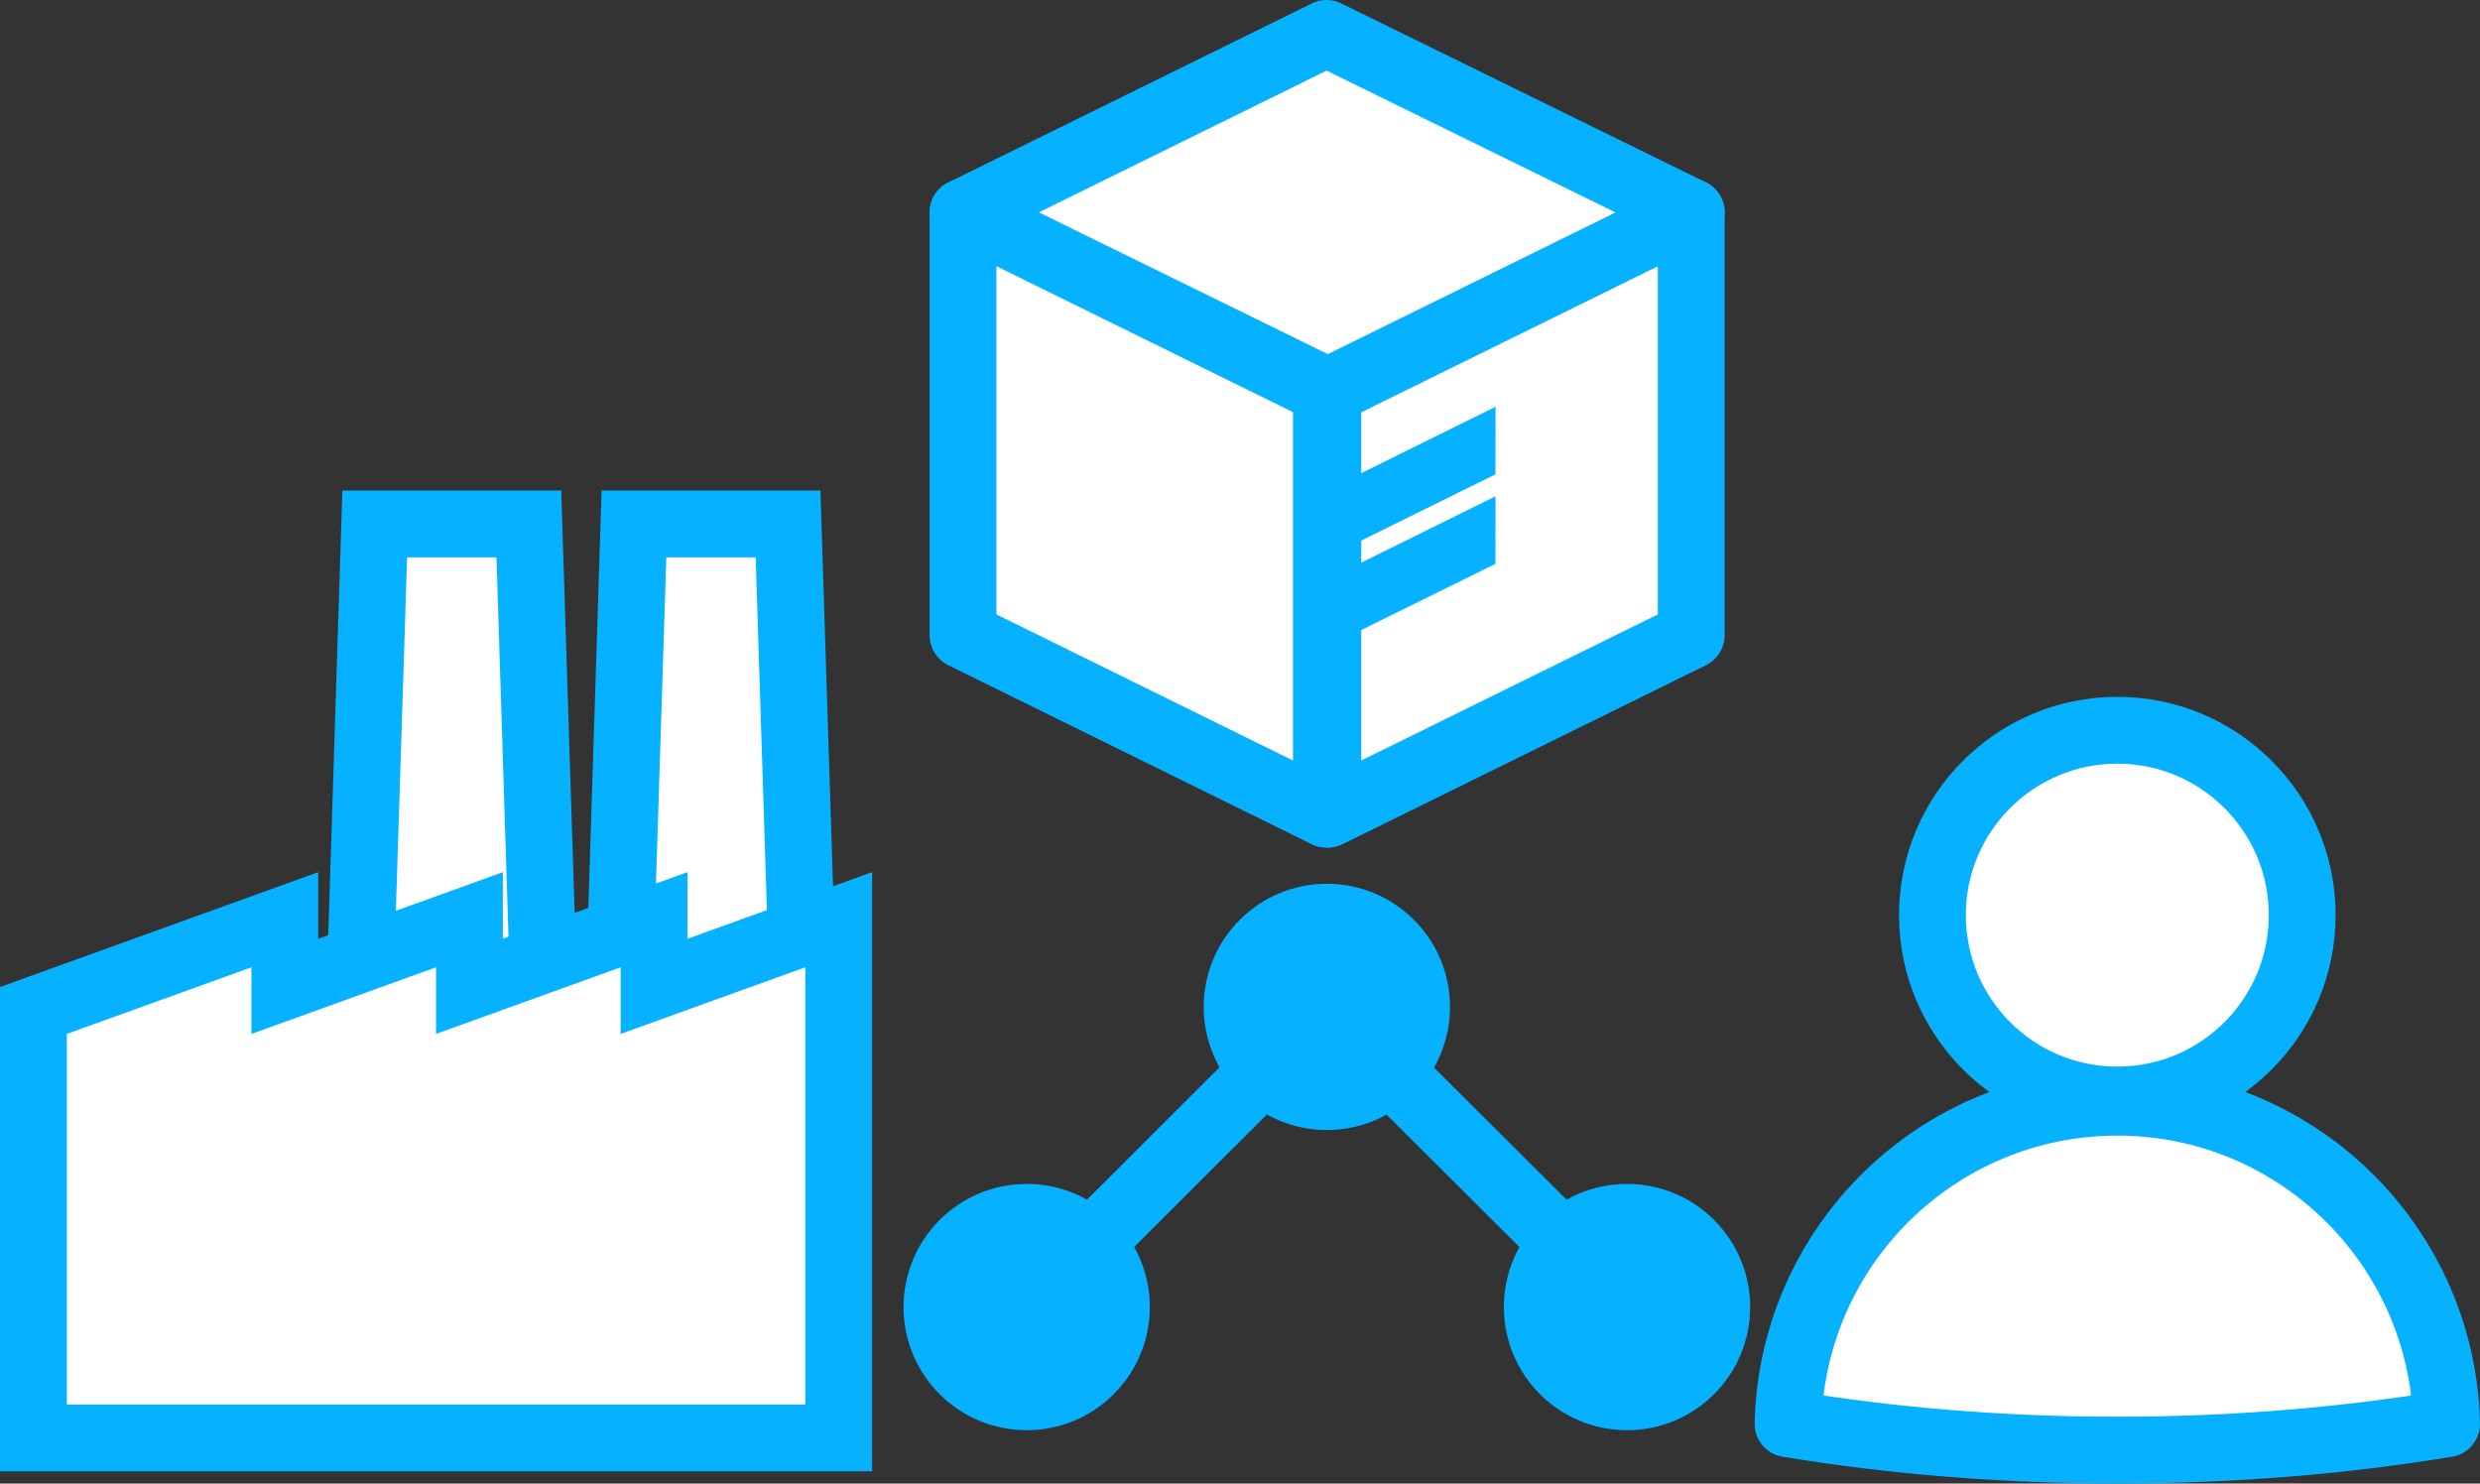 <?xml version="1.0" encoding="UTF-8"?>
<svg id="Layer_2" data-name="Layer 2" xmlns="http://www.w3.org/2000/svg" viewBox="0 0 1002.16 599.5">
  <rect x="0" y="0" width="1002.16" height="599.5" fill="#333333" stroke="none"/>
  <defs>
    <style>
      .cls-1, .cls-2 {
        fill: #fff;
      }

      .cls-3 {
        fill: #06b2ff;
      }

      .cls-4 {
        fill: none;
      }

      .cls-4, .cls-2 {
        stroke: #06b2ff;
        stroke-linejoin: round;
        stroke-width: 27px;
      }
    </style>
  </defs>
  <g id="Icons">
    <g>
      <g>
        <g>
          <polygon class="cls-1" points="245.6 544.91 256.18 211.72 318.44 211.72 329.02 544.91 245.6 544.91"/>
          <path class="cls-3" d="M305.37,225.22l9.72,306.19h-55.55l9.72-306.19h36.11M331.52,198.22h-88.42l-.83,26.14-9.72,306.19-.88,27.86h111.3l-.88-27.86-9.72-306.19-.83-26.14h0Z"/>
        </g>
        <g>
          <polygon class="cls-1" points="140.85 544.91 151.43 211.72 213.7 211.72 224.27 544.91 140.85 544.91"/>
          <path class="cls-3" d="M200.62,225.22l9.72,306.19h-55.55l9.72-306.19h36.11M226.77,198.22h-88.42l-.83,26.14-9.72,306.19-.88,27.86h111.3l-.88-27.86-9.72-306.19-.83-26.14h0Z"/>
        </g>
        <g>
          <polygon class="cls-1" points="13.5 581.07 13.5 408.33 115.1 371.66 115.1 398.58 189.7 371.66 189.7 398.58 264.31 371.66 264.31 398.58 338.91 371.66 338.91 581.07 13.5 581.07"/>
          <path class="cls-3" d="M325.41,390.89v176.68H27v-149.76l74.6-26.92v26.92l74.6-26.92v26.92l74.6-26.92v26.92l74.6-26.92M277.81,352.44l-36.16,13.05-38.44,13.87v-26.92l-36.16,13.05-38.44,13.87v-26.92l-36.16,13.05-74.6,26.92-17.84,6.44v195.72h352.41v-242.13l-36.16,13.05-38.44,13.87v-26.92h0Z"/>
        </g>
      </g>
      <g>
        <circle class="cls-2" cx="855.6" cy="369.81" r="74.71"/>
        <path class="cls-2" d="M988.66,575.36c-42,6.92-86.7,10.64-133.06,10.64s-91.07-3.73-133.06-10.64c1.68-72.06,60.61-129.95,133.06-129.95s131.38,57.9,133.06,129.95Z"/>
      </g>
      <g>
        <polygon class="cls-2" points="535.99 329.02 389.15 256.69 389.15 85.83 535.99 158.15 535.99 329.02"/>
        <polygon class="cls-2" points="683.42 256.69 536.58 329.02 536.58 158.15 683.42 85.83 683.42 256.69"/>
        <g>
          <line class="cls-1" x1="609.74" y1="175.33" x2="536.58" y2="211.49"/>
          <polygon class="cls-3" points="541.99 222.43 531.17 200.55 604.33 164.39 604.3 191.69 541.99 222.43"/>
        </g>
        <g>
          <line class="cls-1" x1="609.74" y1="211.49" x2="536.58" y2="247.65"/>
          <polygon class="cls-3" points="541.99 258.59 531.17 236.71 604.33 200.55 604.3 227.86 541.99 258.59"/>
        </g>
        <polygon class="cls-2" points="536.06 13.5 389.21 85.83 536.58 158.15 683.42 85.83 536.06 13.5"/>
      </g>
      <g>
        <circle class="cls-3" cx="414.88" cy="528.19" r="49.76"/>
        <circle class="cls-3" cx="536.18" cy="406.89" r="49.76"/>
        <circle class="cls-3" cx="657.47" cy="528.19" r="49.76"/>
        <line class="cls-4" x1="536.06" y1="407.22" x2="657.47" y2="528.19"/>
        <line class="cls-4" x1="536.06" y1="407.22" x2="414.88" y2="528.19"/>
      </g>
    </g>
  </g>
</svg>